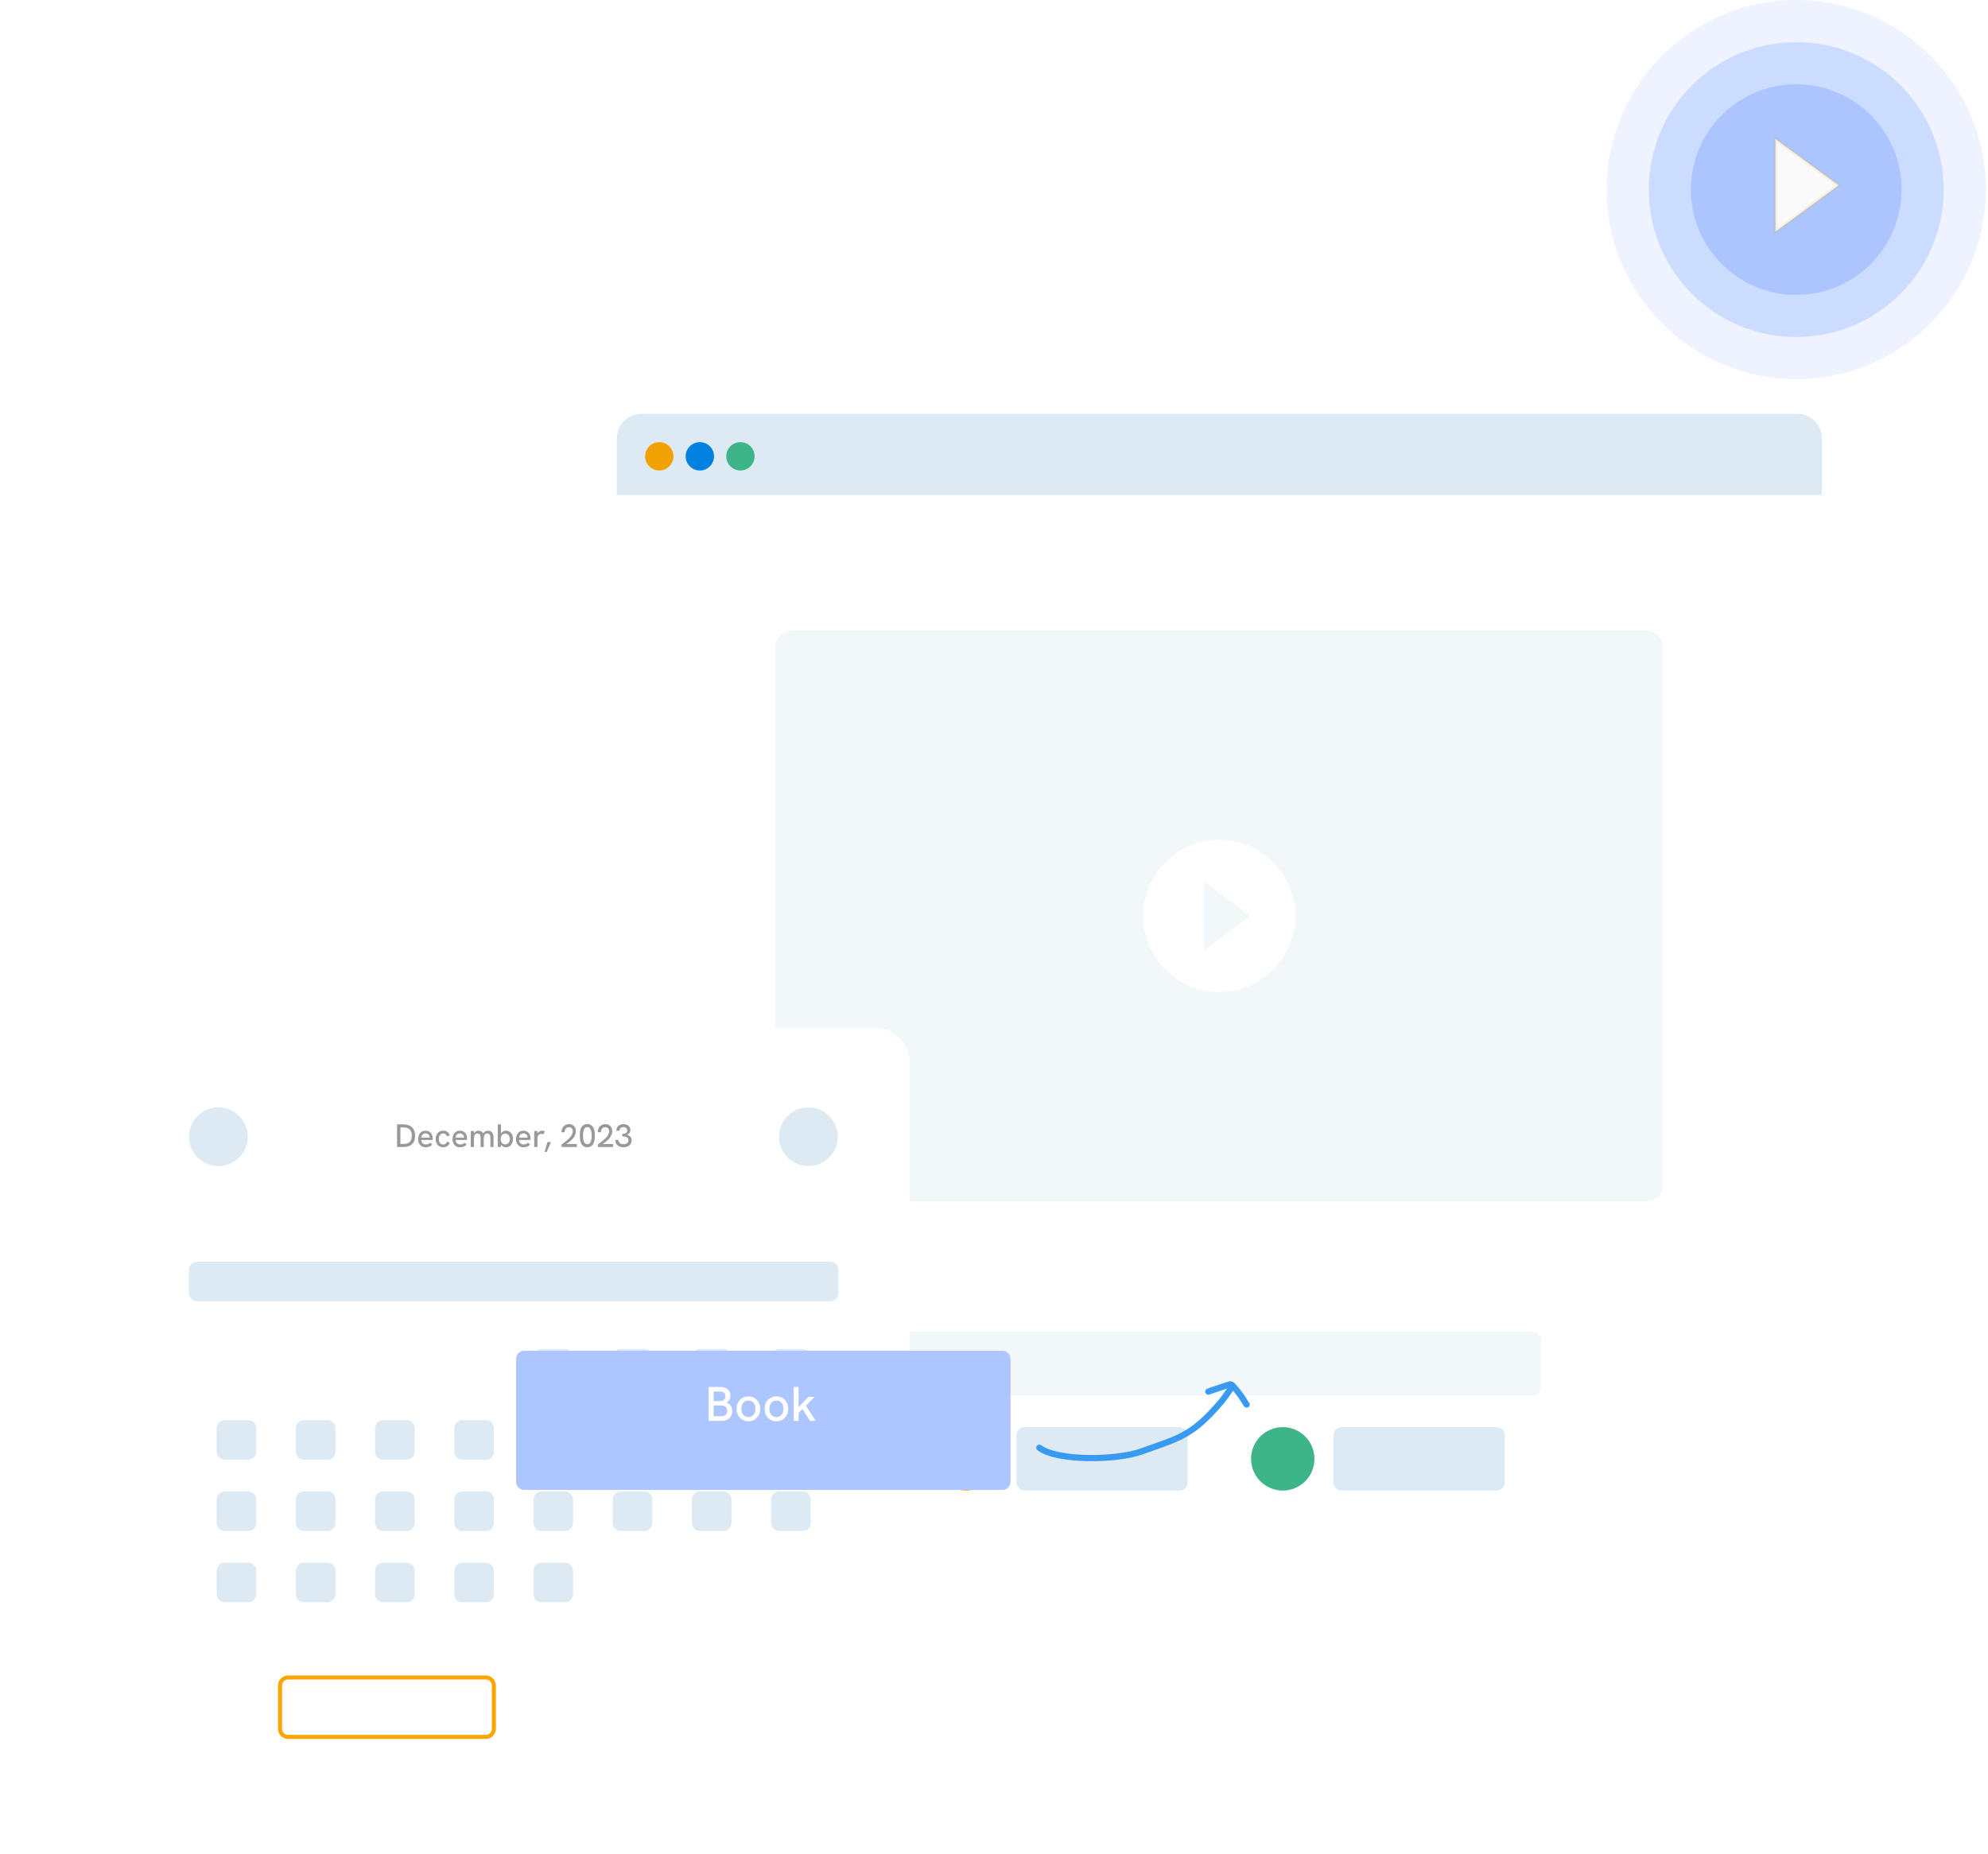 <svg width="490" height="457" viewBox="0 0 490 457" fill="none" xmlns="http://www.w3.org/2000/svg">
<rect x="127.207" y="60.242" width="341.936" height="243.733" fill="white" fill-opacity="0.4"/>
<g filter="url(#filter0_dd_1460_1935)">
<rect x="152.051" y="33.029" width="296.976" height="296.976" rx="6" fill="white"/>
<path fill-rule="evenodd" clip-rule="evenodd" d="M221.215 261.392C221.215 260.287 222.11 259.392 223.215 259.392H377.863C378.967 259.392 379.863 260.287 379.863 261.392V273.022C379.863 274.126 378.967 275.022 377.863 275.022H223.215C222.11 275.022 221.215 274.126 221.215 273.022V261.392Z" fill="#F2F7F9"/>
<path fill-rule="evenodd" clip-rule="evenodd" d="M250.523 284.838C250.523 283.733 251.419 282.838 252.523 282.838H290.725C291.83 282.838 292.725 283.733 292.725 284.838V296.468C292.725 297.573 291.83 298.468 290.725 298.468H252.523C251.419 298.468 250.523 297.573 250.523 296.468V284.838Z" fill="#DDEAF3"/>
<path fill-rule="evenodd" clip-rule="evenodd" d="M238.018 298.468C242.334 298.468 245.833 294.969 245.833 290.653C245.833 286.337 242.334 282.838 238.018 282.838C233.702 282.838 230.203 286.337 230.203 290.653C230.203 294.969 233.702 298.468 238.018 298.468Z" fill="#F9A602"/>
<path fill-rule="evenodd" clip-rule="evenodd" d="M328.672 284.838C328.672 283.733 329.567 282.838 330.672 282.838H368.874C369.978 282.838 370.874 283.733 370.874 284.838V296.468C370.874 297.573 369.978 298.468 368.874 298.468H330.672C329.567 298.468 328.672 297.573 328.672 296.468V284.838Z" fill="#DDEAF3"/>
<path fill-rule="evenodd" clip-rule="evenodd" d="M316.171 298.468C320.487 298.468 323.986 294.969 323.986 290.653C323.986 286.337 320.487 282.838 316.171 282.838C311.854 282.838 308.355 286.337 308.355 290.653C308.355 294.969 311.854 298.468 316.171 298.468Z" fill="#3EB489"/>
<rect x="191.129" y="86.461" width="218.824" height="140.673" rx="4" fill="#F2F7F9"/>
<path d="M152.051 39.029C152.051 35.716 154.737 33.029 158.051 33.029H443.051C446.364 33.029 449.051 35.716 449.051 39.029V53.029H152.051V39.029Z" fill="#DDEAF3"/>
<path fill-rule="evenodd" clip-rule="evenodd" d="M162.551 47.029C164.484 47.029 166.051 45.462 166.051 43.529C166.051 41.596 164.484 40.029 162.551 40.029C160.618 40.029 159.051 41.596 159.051 43.529C159.051 45.462 160.618 47.029 162.551 47.029ZM172.551 47.029C174.484 47.029 176.051 45.462 176.051 43.529C176.051 41.596 174.484 40.029 172.551 40.029C170.618 40.029 169.051 41.596 169.051 43.529C169.051 45.462 170.618 47.029 172.551 47.029ZM186.051 43.529C186.051 45.462 184.484 47.029 182.551 47.029C180.618 47.029 179.051 45.462 179.051 43.529C179.051 41.596 180.618 40.029 182.551 40.029C184.484 40.029 186.051 41.596 186.051 43.529Z" fill="#F2F7F9"/>
<circle cx="162.5" cy="43.5" r="3.5" fill="#F2A103"/>
<circle cx="182.5" cy="43.5" r="3.5" fill="#3EB489"/>
<circle cx="172.5" cy="43.5" r="3.5" fill="#0081DF"/>
<path fill-rule="evenodd" clip-rule="evenodd" d="M296.793 165.238L308.047 156.798L296.793 148.357V165.238ZM300.542 138.041C290.188 138.041 281.785 146.444 281.785 156.797C281.785 167.151 290.188 175.554 300.542 175.554C310.895 175.554 319.298 167.151 319.298 156.797C319.298 146.444 310.895 138.041 300.542 138.041Z" fill="white"/>
</g>
<path d="M256.172 356.92C260.753 360.311 275.386 360.003 281.365 357.83C289.076 355.029 292.821 354.306 298.363 348.506C300.221 346.561 302.064 344.468 303.429 342.129" stroke="#389AF0" stroke-width="1.533" stroke-linecap="round" stroke-linejoin="round"/>
<path d="M297.832 343.068C299.371 342.501 300.946 342.049 302.488 341.493C303.482 341.135 303.533 341.257 304.249 342.077C305.271 343.249 306.178 344.48 306.96 345.823C307.053 345.983 307.143 346.12 307.267 346.253" stroke="#389AF0" stroke-width="1.533" stroke-linecap="round" stroke-linejoin="round"/>
<circle cx="442.732" cy="46.733" r="25.962" fill="#ADC6FF"/>
<circle cx="442.73" cy="46.733" r="36.347" fill="#ADC6FF" fill-opacity="0.5"/>
<circle cx="442.732" cy="46.732" r="46.732" fill="#ADC6FF" fill-opacity="0.2"/>
<path fill-rule="evenodd" clip-rule="evenodd" d="M437.617 57.118L453.195 45.694L437.617 34.27V57.118Z" fill="#FAFAFA" stroke="#F9A602" stroke-opacity="0.13" stroke-width="0.878"/>
<g filter="url(#filter1_dd_1460_1935)">
<rect x="29" y="184.475" width="195.223" height="195.223" rx="8" fill="white"/>
<path fill-rule="evenodd" clip-rule="evenodd" d="M46.57 244.066C46.57 242.961 47.466 242.066 48.57 242.066H204.653C205.758 242.066 206.653 242.961 206.653 244.066V249.827C206.653 250.932 205.758 251.827 204.653 251.827H48.57C47.466 251.827 46.57 250.932 46.57 249.827V244.066Z" fill="#DDEAF3"/>
<path fill-rule="evenodd" clip-rule="evenodd" d="M131.492 265.541C131.492 264.436 132.388 263.541 133.492 263.541H139.253C140.358 263.541 141.253 264.436 141.253 265.541V271.302C141.253 272.406 140.358 273.302 139.253 273.302H133.492C132.388 273.302 131.492 272.406 131.492 271.302V265.541Z" fill="#DDEAF3"/>
<path fill-rule="evenodd" clip-rule="evenodd" d="M151.016 265.541C151.016 264.436 151.911 263.541 153.016 263.541H158.777C159.881 263.541 160.777 264.436 160.777 265.541V271.302C160.777 272.406 159.881 273.302 158.777 273.302H153.016C151.911 273.302 151.016 272.406 151.016 271.302V265.541Z" fill="#DDEAF3"/>
<path fill-rule="evenodd" clip-rule="evenodd" d="M170.535 265.541C170.535 264.436 171.431 263.541 172.535 263.541H178.296C179.401 263.541 180.296 264.436 180.296 265.541V271.302C180.296 272.406 179.401 273.302 178.296 273.302H172.535C171.431 273.302 170.535 272.406 170.535 271.302V265.541Z" fill="#DDEAF3"/>
<path fill-rule="evenodd" clip-rule="evenodd" d="M190.059 265.541C190.059 264.436 190.954 263.541 192.059 263.541H197.82C198.924 263.541 199.82 264.436 199.82 265.541V271.302C199.82 272.406 198.924 273.302 197.82 273.302H192.059C190.954 273.302 190.059 272.406 190.059 271.302V265.541Z" fill="#DDEAF3"/>
<path fill-rule="evenodd" clip-rule="evenodd" d="M53.402 283.111C53.402 282.006 54.298 281.111 55.402 281.111H61.163C62.268 281.111 63.163 282.006 63.163 283.111V288.872C63.163 289.977 62.268 290.872 61.163 290.872H55.402C54.298 290.872 53.402 289.977 53.402 288.872V283.111Z" fill="#DDEAF3"/>
<path fill-rule="evenodd" clip-rule="evenodd" d="M53.402 300.681C53.402 299.577 54.298 298.681 55.402 298.681H61.163C62.268 298.681 63.163 299.577 63.163 300.681V306.442C63.163 307.547 62.268 308.442 61.163 308.442H55.402C54.298 308.442 53.402 307.547 53.402 306.442V300.681Z" fill="#DDEAF3"/>
<path fill-rule="evenodd" clip-rule="evenodd" d="M53.402 318.251C53.402 317.147 54.298 316.251 55.402 316.251H61.163C62.268 316.251 63.163 317.147 63.163 318.251V324.013C63.163 325.117 62.268 326.013 61.163 326.013H55.402C54.298 326.013 53.402 325.117 53.402 324.013V318.251Z" fill="#DDEAF3"/>
<path fill-rule="evenodd" clip-rule="evenodd" d="M72.926 283.111C72.926 282.006 73.821 281.111 74.926 281.111H80.687C81.791 281.111 82.687 282.006 82.687 283.111V288.872C82.687 289.977 81.791 290.872 80.687 290.872H74.926C73.821 290.872 72.926 289.977 72.926 288.872V283.111Z" fill="#DDEAF3"/>
<path fill-rule="evenodd" clip-rule="evenodd" d="M72.926 300.681C72.926 299.577 73.821 298.681 74.926 298.681H80.687C81.791 298.681 82.687 299.577 82.687 300.681V306.442C82.687 307.547 81.791 308.442 80.687 308.442H74.926C73.821 308.442 72.926 307.547 72.926 306.442V300.681Z" fill="#DDEAF3"/>
<path fill-rule="evenodd" clip-rule="evenodd" d="M72.926 318.251C72.926 317.147 73.821 316.251 74.926 316.251H80.687C81.791 316.251 82.687 317.147 82.687 318.251V324.013C82.687 325.117 81.791 326.013 80.687 326.013H74.926C73.821 326.013 72.926 325.117 72.926 324.013V318.251Z" fill="#DDEAF3"/>
<path fill-rule="evenodd" clip-rule="evenodd" d="M92.449 283.111C92.449 282.006 93.345 281.111 94.449 281.111H100.21C101.315 281.111 102.21 282.006 102.21 283.111V288.872C102.21 289.977 101.315 290.872 100.21 290.872H94.449C93.345 290.872 92.449 289.977 92.449 288.872V283.111Z" fill="#DDEAF3"/>
<path fill-rule="evenodd" clip-rule="evenodd" d="M92.449 300.681C92.449 299.577 93.345 298.681 94.449 298.681H100.21C101.315 298.681 102.21 299.577 102.21 300.681V306.442C102.21 307.547 101.315 308.442 100.21 308.442H94.449C93.345 308.442 92.449 307.547 92.449 306.442V300.681Z" fill="#DDEAF3"/>
<path fill-rule="evenodd" clip-rule="evenodd" d="M92.449 318.251C92.449 317.147 93.345 316.251 94.449 316.251H100.21C101.315 316.251 102.21 317.147 102.21 318.251V324.013C102.21 325.117 101.315 326.013 100.21 326.013H94.449C93.345 326.013 92.449 325.117 92.449 324.013V318.251Z" fill="#DDEAF3"/>
<path fill-rule="evenodd" clip-rule="evenodd" d="M111.969 283.111C111.969 282.006 112.864 281.111 113.969 281.111H119.73C120.834 281.111 121.73 282.006 121.73 283.111V288.872C121.73 289.977 120.834 290.872 119.73 290.872H113.969C112.864 290.872 111.969 289.977 111.969 288.872V283.111Z" fill="#DDEAF3"/>
<path fill-rule="evenodd" clip-rule="evenodd" d="M111.969 300.681C111.969 299.577 112.864 298.681 113.969 298.681H119.73C120.834 298.681 121.73 299.577 121.73 300.681V306.442C121.73 307.547 120.834 308.442 119.73 308.442H113.969C112.864 308.442 111.969 307.547 111.969 306.442V300.681Z" fill="#DDEAF3"/>
<path fill-rule="evenodd" clip-rule="evenodd" d="M111.969 318.251C111.969 317.147 112.864 316.251 113.969 316.251H119.73C120.834 316.251 121.73 317.147 121.73 318.251V324.013C121.73 325.117 120.834 326.013 119.73 326.013H113.969C112.864 326.013 111.969 325.117 111.969 324.013V318.251Z" fill="#DDEAF3"/>
<path fill-rule="evenodd" clip-rule="evenodd" d="M131.492 283.111C131.492 282.006 132.388 281.111 133.492 281.111H139.253C140.358 281.111 141.253 282.006 141.253 283.111V288.872C141.253 289.977 140.358 290.872 139.253 290.872H133.492C132.388 290.872 131.492 289.977 131.492 288.872V283.111Z" fill="#DDEAF3"/>
<path fill-rule="evenodd" clip-rule="evenodd" d="M131.492 300.681C131.492 299.577 132.388 298.681 133.492 298.681H139.253C140.358 298.681 141.253 299.577 141.253 300.681V306.442C141.253 307.547 140.358 308.442 139.253 308.442H133.492C132.388 308.442 131.492 307.547 131.492 306.442V300.681Z" fill="#DDEAF3"/>
<path fill-rule="evenodd" clip-rule="evenodd" d="M131.492 318.25C131.492 317.146 132.388 316.25 133.492 316.25H139.253C140.358 316.25 141.253 317.146 141.253 318.25V324.012C141.253 325.116 140.358 326.012 139.253 326.012H133.492C132.388 326.012 131.492 325.116 131.492 324.012V318.25Z" fill="#DDEAF3"/>
<path fill-rule="evenodd" clip-rule="evenodd" d="M151.016 283.111C151.016 282.006 151.911 281.111 153.016 281.111H158.777C159.881 281.111 160.777 282.006 160.777 283.111V288.872C160.777 289.977 159.881 290.872 158.777 290.872H153.016C151.911 290.872 151.016 289.977 151.016 288.872V283.111Z" fill="#DDEAF3"/>
<path fill-rule="evenodd" clip-rule="evenodd" d="M151.016 300.681C151.016 299.577 151.911 298.681 153.016 298.681H158.777C159.881 298.681 160.777 299.577 160.777 300.681V306.442C160.777 307.547 159.881 308.442 158.777 308.442H153.016C151.911 308.442 151.016 307.547 151.016 306.442V300.681Z" fill="#DDEAF3"/>
<path fill-rule="evenodd" clip-rule="evenodd" d="M170.535 283.111C170.535 282.006 171.431 281.111 172.535 281.111H178.296C179.401 281.111 180.296 282.006 180.296 283.111V288.872C180.296 289.977 179.401 290.872 178.296 290.872H172.535C171.431 290.872 170.535 289.977 170.535 288.872V283.111Z" fill="#DDEAF3"/>
<path fill-rule="evenodd" clip-rule="evenodd" d="M170.535 300.681C170.535 299.577 171.431 298.681 172.535 298.681H178.296C179.401 298.681 180.296 299.577 180.296 300.681V306.442C180.296 307.547 179.401 308.442 178.296 308.442H172.535C171.431 308.442 170.535 307.547 170.535 306.442V300.681Z" fill="#DDEAF3"/>
<path fill-rule="evenodd" clip-rule="evenodd" d="M190.059 283.111C190.059 282.006 190.954 281.111 192.059 281.111H197.82C198.924 281.111 199.82 282.006 199.82 283.111V288.872C199.82 289.977 198.924 290.872 197.82 290.872H192.059C190.954 290.872 190.059 289.977 190.059 288.872V283.111Z" fill="#DDEAF3"/>
<path fill-rule="evenodd" clip-rule="evenodd" d="M190.059 300.681C190.059 299.577 190.954 298.681 192.059 298.681H197.82C198.924 298.681 199.82 299.577 199.82 300.681V306.442C199.82 307.547 198.924 308.442 197.82 308.442H192.059C190.954 308.442 190.059 307.547 190.059 306.442V300.681Z" fill="#DDEAF3"/>
<path fill-rule="evenodd" clip-rule="evenodd" d="M53.814 218.485C57.815 218.485 61.058 215.242 61.058 211.241C61.058 207.241 57.815 203.998 53.814 203.998C49.813 203.998 46.57 207.241 46.57 211.241C46.57 215.242 49.813 218.485 53.814 218.485Z" fill="#DDEAF3"/>
<path fill-rule="evenodd" clip-rule="evenodd" d="M199.252 218.485C203.252 218.485 206.495 215.242 206.495 211.241C206.495 207.241 203.252 203.998 199.252 203.998C195.251 203.998 192.008 207.241 192.008 211.241C192.008 215.242 195.251 218.485 199.252 218.485Z" fill="#DDEAF3"/>
<path fill-rule="evenodd" clip-rule="evenodd" d="M69.019 346.558C69.019 345.454 69.915 344.558 71.019 344.558H119.73C120.834 344.558 121.73 345.454 121.73 346.558V357.2C121.73 358.304 120.834 359.2 119.73 359.2H71.019C69.915 359.2 69.019 358.304 69.019 357.2V346.558Z" stroke="#F9A602"/>
<path d="M97.867 213.772V208.196H99.435C100.352 208.196 101.061 208.444 101.563 208.94C102.069 209.431 102.323 210.127 102.323 211.028C102.323 211.913 102.072 212.593 101.571 213.068C101.075 213.537 100.36 213.772 99.427 213.772H97.867ZM98.683 213.02H99.355C99.808 213.02 100.195 212.956 100.515 212.828C100.835 212.7 101.077 212.487 101.243 212.188C101.413 211.889 101.499 211.492 101.499 210.996C101.499 210.505 101.416 210.111 101.251 209.812C101.085 209.508 100.848 209.289 100.539 209.156C100.229 209.017 99.859 208.948 99.427 208.948H98.683V213.02ZM104.937 213.844C104.617 213.844 104.339 213.791 104.105 213.684C103.87 213.577 103.675 213.431 103.521 213.244C103.366 213.052 103.249 212.836 103.169 212.596C103.094 212.351 103.057 212.095 103.057 211.828C103.057 211.561 103.094 211.305 103.169 211.06C103.243 210.809 103.355 210.588 103.505 210.396C103.654 210.199 103.841 210.044 104.065 209.932C104.294 209.815 104.563 209.756 104.873 209.756C105.182 209.756 105.449 209.809 105.673 209.916C105.897 210.017 106.081 210.161 106.225 210.348C106.369 210.529 106.475 210.735 106.545 210.964C106.619 211.193 106.657 211.436 106.657 211.692C106.657 211.719 106.654 211.769 106.649 211.844C106.649 211.913 106.643 211.98 106.633 212.044H103.841C103.857 212.396 103.963 212.668 104.161 212.86C104.363 213.047 104.63 213.14 104.961 213.14C105.185 213.14 105.385 213.105 105.561 213.036C105.737 212.961 105.899 212.847 106.049 212.692L106.529 213.188C106.374 213.343 106.214 213.468 106.049 213.564C105.889 213.66 105.718 213.729 105.537 213.772C105.361 213.82 105.161 213.844 104.937 213.844ZM105.881 211.652C105.891 211.609 105.897 211.567 105.897 211.524C105.902 211.481 105.905 211.439 105.905 211.396C105.905 211.273 105.883 211.153 105.841 211.036C105.798 210.919 105.734 210.815 105.649 210.724C105.563 210.628 105.457 210.553 105.329 210.5C105.206 210.441 105.062 210.412 104.897 210.412C104.678 210.412 104.491 210.463 104.337 210.564C104.182 210.66 104.062 210.788 103.977 210.948C103.897 211.108 103.849 211.281 103.833 211.468H106.137L105.881 211.652ZM109.233 213.844C108.934 213.844 108.667 213.791 108.433 213.684C108.203 213.572 108.009 213.42 107.849 213.228C107.694 213.036 107.577 212.817 107.497 212.572C107.417 212.327 107.377 212.068 107.377 211.796C107.377 211.529 107.417 211.273 107.497 211.028C107.577 210.783 107.694 210.564 107.849 210.372C108.009 210.18 108.203 210.031 108.433 209.924C108.667 209.812 108.934 209.756 109.233 209.756C109.617 209.756 109.95 209.849 110.233 210.036C110.521 210.223 110.731 210.505 110.865 210.884L110.177 211.148C110.107 210.94 109.995 210.769 109.841 210.636C109.686 210.503 109.483 210.436 109.233 210.436C108.987 210.436 108.785 210.503 108.625 210.636C108.465 210.764 108.347 210.932 108.273 211.14C108.198 211.343 108.161 211.561 108.161 211.796C108.161 212.031 108.198 212.252 108.273 212.46C108.347 212.668 108.465 212.836 108.625 212.964C108.785 213.092 108.987 213.156 109.233 213.156C109.483 213.156 109.686 213.092 109.841 212.964C109.995 212.831 110.107 212.657 110.177 212.444L110.865 212.708C110.731 213.092 110.521 213.377 110.233 213.564C109.95 213.751 109.617 213.844 109.233 213.844ZM113.405 213.844C113.085 213.844 112.808 213.791 112.573 213.684C112.339 213.577 112.144 213.431 111.989 213.244C111.835 213.052 111.717 212.836 111.637 212.596C111.563 212.351 111.525 212.095 111.525 211.828C111.525 211.561 111.563 211.305 111.637 211.06C111.712 210.809 111.824 210.588 111.973 210.396C112.123 210.199 112.309 210.044 112.533 209.932C112.763 209.815 113.032 209.756 113.341 209.756C113.651 209.756 113.917 209.809 114.141 209.916C114.365 210.017 114.549 210.161 114.693 210.348C114.837 210.529 114.944 210.735 115.013 210.964C115.088 211.193 115.125 211.436 115.125 211.692C115.125 211.719 115.123 211.769 115.117 211.844C115.117 211.913 115.112 211.98 115.101 212.044H112.309C112.325 212.396 112.432 212.668 112.629 212.86C112.832 213.047 113.099 213.14 113.429 213.14C113.653 213.14 113.853 213.105 114.029 213.036C114.205 212.961 114.368 212.847 114.517 212.692L114.997 213.188C114.843 213.343 114.683 213.468 114.517 213.564C114.357 213.66 114.187 213.729 114.005 213.772C113.829 213.82 113.629 213.844 113.405 213.844ZM114.349 211.652C114.36 211.609 114.365 211.567 114.365 211.524C114.371 211.481 114.373 211.439 114.373 211.396C114.373 211.273 114.352 211.153 114.309 211.036C114.267 210.919 114.203 210.815 114.117 210.724C114.032 210.628 113.925 210.553 113.797 210.5C113.675 210.441 113.531 210.412 113.365 210.412C113.147 210.412 112.96 210.463 112.805 210.564C112.651 210.66 112.531 210.788 112.445 210.948C112.365 211.108 112.317 211.281 112.301 211.468H114.605L114.349 211.652ZM116.03 213.772V209.828H116.822V210.844L116.654 210.9C116.702 210.692 116.768 210.516 116.854 210.372C116.939 210.228 117.038 210.111 117.15 210.02C117.267 209.929 117.392 209.863 117.526 209.82C117.659 209.777 117.795 209.756 117.934 209.756C118.163 209.756 118.368 209.801 118.55 209.892C118.736 209.977 118.891 210.113 119.014 210.3C119.142 210.481 119.227 210.721 119.27 211.02L118.822 211.108C118.902 210.799 119.006 210.545 119.134 210.348C119.267 210.151 119.427 210.004 119.614 209.908C119.806 209.807 120.024 209.756 120.27 209.756C120.6 209.756 120.864 209.831 121.062 209.98C121.264 210.129 121.411 210.324 121.502 210.564C121.598 210.799 121.646 211.057 121.646 211.34V213.772H120.87V211.532C120.87 211.303 120.843 211.108 120.79 210.948C120.736 210.783 120.654 210.657 120.542 210.572C120.43 210.481 120.28 210.436 120.094 210.436C119.912 210.436 119.758 210.484 119.63 210.58C119.502 210.671 119.403 210.809 119.334 210.996C119.27 211.183 119.238 211.415 119.238 211.692V213.772H118.454V211.484C118.454 211.132 118.387 210.871 118.254 210.7C118.126 210.524 117.939 210.436 117.694 210.436C117.512 210.436 117.355 210.484 117.222 210.58C117.094 210.671 116.995 210.809 116.926 210.996C116.856 211.183 116.822 211.415 116.822 211.692V213.772H116.03ZM124.694 213.844C124.459 213.844 124.243 213.799 124.046 213.708C123.854 213.612 123.688 213.476 123.55 213.3C123.416 213.119 123.315 212.9 123.246 212.644L123.478 212.636V213.772H122.694V208.196H123.478V210.964L123.278 210.916C123.331 210.687 123.424 210.487 123.558 210.316C123.691 210.14 123.854 210.004 124.046 209.908C124.243 209.807 124.459 209.756 124.694 209.756C125.019 209.756 125.315 209.839 125.582 210.004C125.848 210.169 126.059 210.404 126.214 210.708C126.368 211.012 126.446 211.375 126.446 211.796C126.446 212.18 126.374 212.529 126.23 212.844C126.086 213.153 125.88 213.399 125.614 213.58C125.352 213.756 125.046 213.844 124.694 213.844ZM124.526 213.124C124.755 213.124 124.952 213.068 125.118 212.956C125.288 212.844 125.422 212.689 125.518 212.492C125.614 212.289 125.662 212.057 125.662 211.796C125.662 211.535 125.614 211.305 125.518 211.108C125.422 210.905 125.288 210.751 125.118 210.644C124.952 210.532 124.755 210.476 124.526 210.476C124.302 210.476 124.104 210.532 123.934 210.644C123.768 210.751 123.638 210.905 123.542 211.108C123.451 211.305 123.406 211.535 123.406 211.796C123.406 212.057 123.451 212.289 123.542 212.492C123.638 212.689 123.768 212.844 123.934 212.956C124.104 213.068 124.302 213.124 124.526 213.124ZM129.054 213.844C128.734 213.844 128.456 213.791 128.222 213.684C127.987 213.577 127.792 213.431 127.638 213.244C127.483 213.052 127.366 212.836 127.286 212.596C127.211 212.351 127.174 212.095 127.174 211.828C127.174 211.561 127.211 211.305 127.286 211.06C127.36 210.809 127.472 210.588 127.622 210.396C127.771 210.199 127.958 210.044 128.182 209.932C128.411 209.815 128.68 209.756 128.99 209.756C129.299 209.756 129.566 209.809 129.79 209.916C130.014 210.017 130.198 210.161 130.342 210.348C130.486 210.529 130.592 210.735 130.662 210.964C130.736 211.193 130.774 211.436 130.774 211.692C130.774 211.719 130.771 211.769 130.766 211.844C130.766 211.913 130.76 211.98 130.75 212.044H127.958C127.974 212.396 128.08 212.668 128.278 212.86C128.48 213.047 128.747 213.14 129.078 213.14C129.302 213.14 129.502 213.105 129.678 213.036C129.854 212.961 130.016 212.847 130.166 212.692L130.646 213.188C130.491 213.343 130.331 213.468 130.166 213.564C130.006 213.66 129.835 213.729 129.654 213.772C129.478 213.82 129.278 213.844 129.054 213.844ZM129.998 211.652C130.008 211.609 130.014 211.567 130.014 211.524C130.019 211.481 130.022 211.439 130.022 211.396C130.022 211.273 130 211.153 129.958 211.036C129.915 210.919 129.851 210.815 129.766 210.724C129.68 210.628 129.574 210.553 129.446 210.5C129.323 210.441 129.179 210.412 129.014 210.412C128.795 210.412 128.608 210.463 128.454 210.564C128.299 210.66 128.179 210.788 128.094 210.948C128.014 211.108 127.966 211.281 127.95 211.468H130.254L129.998 211.652ZM131.678 213.772V209.828H132.47V210.892L132.302 210.924C132.329 210.689 132.409 210.487 132.542 210.316C132.681 210.14 132.843 210.004 133.03 209.908C133.217 209.807 133.401 209.756 133.582 209.756C133.71 209.756 133.83 209.772 133.942 209.804C134.059 209.831 134.177 209.879 134.294 209.948L133.91 210.652C133.851 210.62 133.777 210.593 133.686 210.572C133.595 210.551 133.51 210.54 133.43 210.54C133.307 210.54 133.187 210.561 133.07 210.604C132.953 210.647 132.846 210.716 132.75 210.812C132.659 210.908 132.59 211.033 132.542 211.188C132.521 211.263 132.502 211.361 132.486 211.484C132.475 211.601 132.47 211.764 132.47 211.972V213.772H131.678ZM134.24 214.988L134.92 212.572H135.792L134.768 214.988H134.24ZM138.416 213.772V213.148C138.597 213.004 138.808 212.844 139.048 212.668C139.288 212.492 139.531 212.3 139.776 212.092C140.027 211.884 140.259 211.663 140.472 211.428C140.685 211.193 140.856 210.948 140.984 210.692C141.117 210.431 141.184 210.164 141.184 209.892C141.184 209.599 141.104 209.361 140.944 209.18C140.784 208.993 140.544 208.9 140.224 208.9C139.984 208.9 139.784 208.956 139.624 209.068C139.469 209.18 139.355 209.332 139.28 209.524C139.205 209.716 139.165 209.929 139.16 210.164L138.392 210.108C138.392 209.847 138.432 209.599 138.512 209.364C138.592 209.129 138.709 208.921 138.864 208.74C139.024 208.553 139.219 208.407 139.448 208.3C139.683 208.193 139.949 208.14 140.248 208.14C140.589 208.14 140.885 208.212 141.136 208.356C141.392 208.5 141.592 208.7 141.736 208.956C141.88 209.212 141.952 209.513 141.952 209.86C141.952 210.153 141.899 210.436 141.792 210.708C141.691 210.98 141.547 211.241 141.36 211.492C141.173 211.737 140.957 211.969 140.712 212.188C140.467 212.407 140.203 212.615 139.92 212.812C139.637 213.004 139.344 213.18 139.04 213.34L139.248 213.044H142.176V213.772H138.416ZM144.781 213.836C144.455 213.836 144.181 213.777 143.957 213.66C143.738 213.543 143.557 213.385 143.413 213.188C143.274 212.985 143.167 212.761 143.093 212.516C143.023 212.265 142.975 212.007 142.949 211.74C142.922 211.468 142.909 211.209 142.909 210.964C142.909 210.719 142.919 210.465 142.941 210.204C142.967 209.937 143.015 209.681 143.085 209.436C143.159 209.185 143.266 208.961 143.405 208.764C143.543 208.567 143.722 208.409 143.941 208.292C144.165 208.175 144.437 208.116 144.757 208.116C145.071 208.116 145.338 208.175 145.557 208.292C145.775 208.404 145.954 208.556 146.093 208.748C146.237 208.94 146.346 209.159 146.421 209.404C146.495 209.649 146.546 209.908 146.573 210.18C146.605 210.447 146.621 210.708 146.621 210.964C146.621 211.231 146.605 211.5 146.573 211.772C146.546 212.044 146.493 212.303 146.413 212.548C146.338 212.793 146.231 213.015 146.093 213.212C145.954 213.404 145.778 213.556 145.565 213.668C145.351 213.78 145.09 213.836 144.781 213.836ZM144.781 213.084C145.047 213.084 145.255 212.991 145.405 212.804C145.559 212.617 145.669 212.367 145.733 212.052C145.797 211.737 145.829 211.385 145.829 210.996C145.829 210.585 145.794 210.223 145.725 209.908C145.661 209.588 145.551 209.335 145.397 209.148C145.242 208.961 145.029 208.868 144.757 208.868C144.543 208.868 144.367 208.924 144.229 209.036C144.095 209.148 143.991 209.303 143.917 209.5C143.842 209.697 143.789 209.924 143.757 210.18C143.725 210.431 143.709 210.7 143.709 210.988C143.709 211.265 143.725 211.529 143.757 211.78C143.789 212.031 143.842 212.255 143.917 212.452C143.997 212.644 144.106 212.799 144.245 212.916C144.383 213.028 144.562 213.084 144.781 213.084ZM147.369 213.772V213.148C147.551 213.004 147.761 212.844 148.001 212.668C148.241 212.492 148.484 212.3 148.729 212.092C148.98 211.884 149.212 211.663 149.425 211.428C149.639 211.193 149.809 210.948 149.937 210.692C150.071 210.431 150.137 210.164 150.137 209.892C150.137 209.599 150.057 209.361 149.897 209.18C149.737 208.993 149.497 208.9 149.177 208.9C148.937 208.9 148.737 208.956 148.577 209.068C148.423 209.18 148.308 209.332 148.233 209.524C148.159 209.716 148.119 209.929 148.113 210.164L147.345 210.108C147.345 209.847 147.385 209.599 147.465 209.364C147.545 209.129 147.663 208.921 147.817 208.74C147.977 208.553 148.172 208.407 148.401 208.3C148.636 208.193 148.903 208.14 149.201 208.14C149.543 208.14 149.839 208.212 150.089 208.356C150.345 208.5 150.545 208.7 150.689 208.956C150.833 209.212 150.905 209.513 150.905 209.86C150.905 210.153 150.852 210.436 150.745 210.708C150.644 210.98 150.5 211.241 150.313 211.492C150.127 211.737 149.911 211.969 149.665 212.188C149.42 212.407 149.156 212.615 148.873 212.812C148.591 213.004 148.297 213.18 147.993 213.34L148.201 213.044H151.129V213.772H147.369ZM153.678 213.836C153.272 213.836 152.918 213.764 152.614 213.62C152.31 213.471 152.072 213.263 151.902 212.996C151.736 212.724 151.654 212.409 151.654 212.052L152.43 212.004C152.43 212.335 152.544 212.599 152.774 212.796C153.008 212.988 153.318 213.084 153.702 213.084C153.952 213.084 154.168 213.044 154.35 212.964C154.531 212.884 154.67 212.772 154.766 212.628C154.862 212.479 154.91 212.303 154.91 212.1C154.91 211.919 154.87 211.769 154.79 211.652C154.715 211.529 154.608 211.431 154.47 211.356C154.336 211.281 154.174 211.231 153.982 211.204C153.795 211.172 153.592 211.156 153.374 211.156V210.54C153.534 210.54 153.688 210.527 153.838 210.5C153.987 210.468 154.118 210.42 154.23 210.356C154.347 210.292 154.438 210.207 154.502 210.1C154.566 209.988 154.598 209.852 154.598 209.692C154.598 209.527 154.558 209.383 154.478 209.26C154.403 209.137 154.296 209.044 154.158 208.98C154.019 208.911 153.856 208.876 153.67 208.876C153.36 208.876 153.118 208.961 152.942 209.132C152.771 209.297 152.683 209.513 152.678 209.78L151.91 209.732C151.91 209.417 151.984 209.14 152.134 208.9C152.288 208.66 152.499 208.473 152.766 208.34C153.038 208.201 153.347 208.132 153.694 208.132C154.024 208.132 154.315 208.196 154.566 208.324C154.822 208.447 155.022 208.62 155.166 208.844C155.31 209.063 155.382 209.319 155.382 209.612C155.382 209.761 155.36 209.897 155.318 210.02C155.275 210.137 155.214 210.244 155.134 210.34C155.054 210.436 154.96 210.519 154.854 210.588C154.752 210.652 154.64 210.708 154.518 210.756C154.672 210.799 154.819 210.857 154.958 210.932C155.102 211.001 155.227 211.092 155.334 211.204C155.446 211.316 155.534 211.447 155.598 211.596C155.662 211.745 155.694 211.916 155.694 212.108C155.694 212.449 155.608 212.751 155.438 213.012C155.267 213.273 155.03 213.476 154.726 213.62C154.427 213.764 154.078 213.836 153.678 213.836Z" fill="black" fill-opacity="0.4"/>
</g>
<g filter="url(#filter2_d_1460_1935)">
<path fill-rule="evenodd" clip-rule="evenodd" d="M127.207 332.006C127.207 330.901 128.102 330.006 129.207 330.006H247.074C248.178 330.006 249.074 330.901 249.074 332.006V362.318C249.074 363.422 248.178 364.318 247.074 364.318H129.207C128.102 364.318 127.207 363.422 127.207 362.318V332.006Z" fill="#ADC6FF"/>
</g>
<path d="M174.675 350.287V341.923H177.435C178.243 341.923 178.875 342.107 179.331 342.475C179.795 342.843 180.027 343.359 180.027 344.023C180.027 344.423 179.939 344.779 179.763 345.091C179.587 345.395 179.339 345.631 179.019 345.799C179.499 345.943 179.859 346.195 180.099 346.555C180.339 346.907 180.459 347.355 180.459 347.899C180.459 348.651 180.223 349.239 179.751 349.663C179.279 350.079 178.615 350.287 177.759 350.287H174.675ZM175.899 349.159H177.675C178.723 349.159 179.247 348.719 179.247 347.839C179.247 347.415 179.123 347.087 178.875 346.855C178.635 346.623 178.295 346.507 177.855 346.507H175.899V349.159ZM175.899 345.415H177.579C177.947 345.415 178.243 345.307 178.467 345.091C178.699 344.875 178.815 344.579 178.815 344.203C178.815 343.835 178.695 343.551 178.455 343.351C178.215 343.151 177.875 343.051 177.435 343.051H175.899V345.415ZM184.474 350.395C183.914 350.395 183.414 350.263 182.974 349.999C182.534 349.735 182.186 349.371 181.93 348.907C181.682 348.443 181.558 347.915 181.558 347.323C181.558 346.731 181.682 346.207 181.93 345.751C182.178 345.287 182.522 344.923 182.962 344.659C183.41 344.395 183.914 344.263 184.474 344.263C185.042 344.263 185.542 344.395 185.974 344.659C186.406 344.923 186.746 345.287 186.994 345.751C187.25 346.207 187.378 346.731 187.378 347.323C187.378 347.915 187.25 348.443 186.994 348.907C186.746 349.363 186.402 349.727 185.962 349.999C185.53 350.263 185.034 350.395 184.474 350.395ZM184.474 349.351C184.826 349.351 185.13 349.267 185.386 349.099C185.65 348.931 185.85 348.695 185.986 348.391C186.13 348.087 186.202 347.731 186.202 347.323C186.202 346.907 186.13 346.547 185.986 346.243C185.85 345.939 185.65 345.707 185.386 345.547C185.13 345.379 184.826 345.295 184.474 345.295C184.114 345.295 183.802 345.379 183.538 345.547C183.282 345.715 183.082 345.951 182.938 346.255C182.802 346.551 182.734 346.907 182.734 347.323C182.734 347.731 182.802 348.087 182.938 348.391C183.082 348.695 183.282 348.931 183.538 349.099C183.802 349.267 184.114 349.351 184.474 349.351ZM191.376 350.395C190.816 350.395 190.316 350.263 189.876 349.999C189.436 349.735 189.088 349.371 188.832 348.907C188.584 348.443 188.46 347.915 188.46 347.323C188.46 346.731 188.584 346.207 188.832 345.751C189.08 345.287 189.424 344.923 189.864 344.659C190.312 344.395 190.816 344.263 191.376 344.263C191.944 344.263 192.444 344.395 192.876 344.659C193.308 344.923 193.648 345.287 193.896 345.751C194.152 346.207 194.28 346.731 194.28 347.323C194.28 347.915 194.152 348.443 193.896 348.907C193.648 349.363 193.304 349.727 192.864 349.999C192.432 350.263 191.936 350.395 191.376 350.395ZM191.376 349.351C191.728 349.351 192.032 349.267 192.288 349.099C192.552 348.931 192.752 348.695 192.888 348.391C193.032 348.087 193.104 347.731 193.104 347.323C193.104 346.907 193.032 346.547 192.888 346.243C192.752 345.939 192.552 345.707 192.288 345.547C192.032 345.379 191.728 345.295 191.376 345.295C191.016 345.295 190.704 345.379 190.44 345.547C190.184 345.715 189.984 345.951 189.84 346.255C189.704 346.551 189.636 346.907 189.636 347.323C189.636 347.731 189.704 348.087 189.84 348.391C189.984 348.695 190.184 348.931 190.44 349.099C190.704 349.267 191.016 349.351 191.376 349.351ZM199.67 350.287L197.786 347.359L196.694 348.535V347.035L199.274 344.371H200.774L198.638 346.567L201.062 350.287H199.67ZM195.638 350.287V341.923H196.826V350.287H195.638Z" fill="white"/>
<defs>
<filter id="filter0_dd_1460_1935" x="123.051" y="33.029" width="355" height="373.976" filterUnits="userSpaceOnUse" color-interpolation-filters="sRGB">
<feFlood flood-opacity="0" result="BackgroundImageFix"/>
<feColorMatrix in="SourceAlpha" type="matrix" values="0 0 0 0 0 0 0 0 0 0 0 0 0 0 0 0 0 0 127 0" result="hardAlpha"/>
<feOffset dy="21"/>
<feGaussianBlur stdDeviation="10.5"/>
<feComposite in2="hardAlpha" operator="out"/>
<feColorMatrix type="matrix" values="0 0 0 0 0 0 0 0 0 0 0 0 0 0 0 0 0 0 0.1 0"/>
<feBlend mode="normal" in2="BackgroundImageFix" result="effect1_dropShadow_1460_1935"/>
<feColorMatrix in="SourceAlpha" type="matrix" values="0 0 0 0 0 0 0 0 0 0 0 0 0 0 0 0 0 0 127 0" result="hardAlpha"/>
<feOffset dy="48"/>
<feGaussianBlur stdDeviation="14.5"/>
<feComposite in2="hardAlpha" operator="out"/>
<feColorMatrix type="matrix" values="0 0 0 0 0 0 0 0 0 0 0 0 0 0 0 0 0 0 0.08 0"/>
<feBlend mode="normal" in2="effect1_dropShadow_1460_1935" result="effect2_dropShadow_1460_1935"/>
<feBlend mode="normal" in="SourceGraphic" in2="effect2_dropShadow_1460_1935" result="shape"/>
</filter>
<filter id="filter1_dd_1460_1935" x="0" y="184.475" width="253.223" height="272.223" filterUnits="userSpaceOnUse" color-interpolation-filters="sRGB">
<feFlood flood-opacity="0" result="BackgroundImageFix"/>
<feColorMatrix in="SourceAlpha" type="matrix" values="0 0 0 0 0 0 0 0 0 0 0 0 0 0 0 0 0 0 127 0" result="hardAlpha"/>
<feOffset dy="21"/>
<feGaussianBlur stdDeviation="10.5"/>
<feComposite in2="hardAlpha" operator="out"/>
<feColorMatrix type="matrix" values="0 0 0 0 0 0 0 0 0 0 0 0 0 0 0 0 0 0 0.1 0"/>
<feBlend mode="normal" in2="BackgroundImageFix" result="effect1_dropShadow_1460_1935"/>
<feColorMatrix in="SourceAlpha" type="matrix" values="0 0 0 0 0 0 0 0 0 0 0 0 0 0 0 0 0 0 127 0" result="hardAlpha"/>
<feOffset dy="48"/>
<feGaussianBlur stdDeviation="14.5"/>
<feComposite in2="hardAlpha" operator="out"/>
<feColorMatrix type="matrix" values="0 0 0 0 0 0 0 0 0 0 0 0 0 0 0 0 0 0 0.08 0"/>
<feBlend mode="normal" in2="effect1_dropShadow_1460_1935" result="effect2_dropShadow_1460_1935"/>
<feBlend mode="normal" in="SourceGraphic" in2="effect2_dropShadow_1460_1935" result="shape"/>
</filter>
<filter id="filter2_d_1460_1935" x="121.207" y="327.006" width="133.867" height="46.312" filterUnits="userSpaceOnUse" color-interpolation-filters="sRGB">
<feFlood flood-opacity="0" result="BackgroundImageFix"/>
<feColorMatrix in="SourceAlpha" type="matrix" values="0 0 0 0 0 0 0 0 0 0 0 0 0 0 0 0 0 0 127 0" result="hardAlpha"/>
<feOffset dy="3"/>
<feGaussianBlur stdDeviation="3"/>
<feComposite in2="hardAlpha" operator="out"/>
<feColorMatrix type="matrix" values="0 0 0 0 0 0 0 0 0 0 0 0 0 0 0 0 0 0 0.08 0"/>
<feBlend mode="normal" in2="BackgroundImageFix" result="effect1_dropShadow_1460_1935"/>
<feBlend mode="normal" in="SourceGraphic" in2="effect1_dropShadow_1460_1935" result="shape"/>
</filter>
</defs>
</svg>

